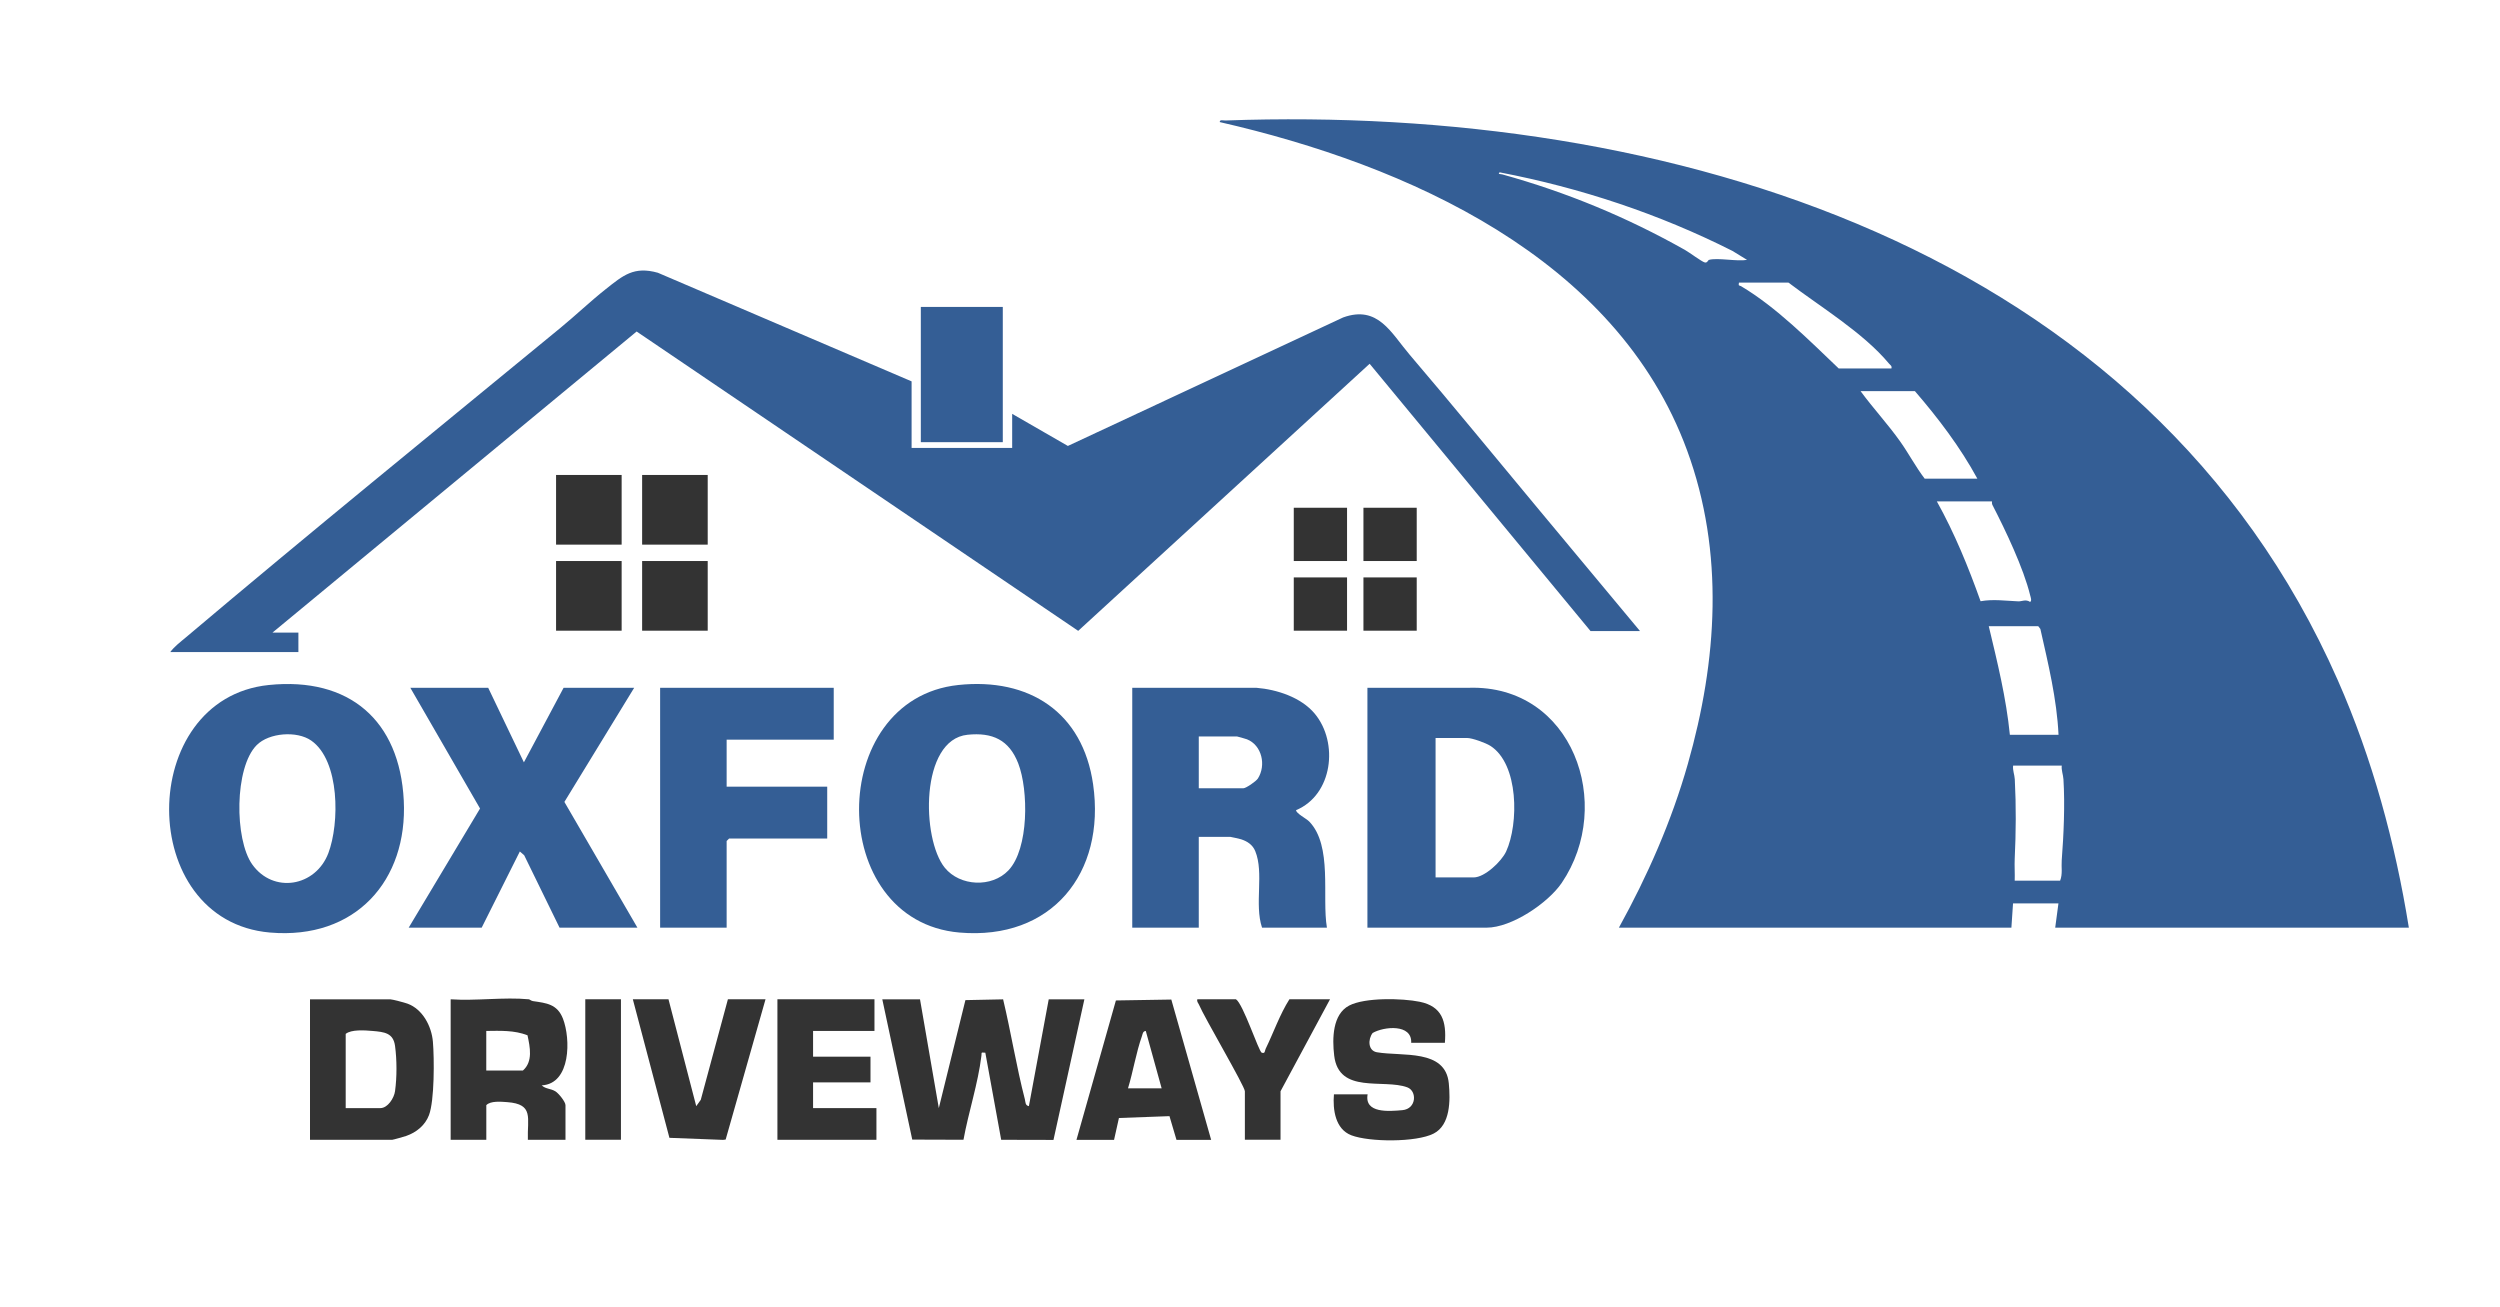 <?xml version="1.0" encoding="UTF-8"?>
<svg id="Layer_1" xmlns="http://www.w3.org/2000/svg" version="1.1" viewBox="0 0 610 319">
  <!-- Generator: Adobe Illustrator 29.7.1, SVG Export Plug-In . SVG Version: 2.1.1 Build 8)  -->
  <defs>
    <style>
      .st0 {
        fill: #345e95;
      }

      .st1 {
        fill: #333;
      }
    </style>
  </defs>
  <path class="st0" d="M395.01,226.35c6.99-12.65,12.86-26,16.82-39.94,7.18-25.2,8.98-51.58-.19-76.54-17.28-47.05-68.33-69.63-114.01-80.08-.09-.69.9-.37,1.38-.39,107.84-3.91,224.82,30.84,271.41,136.57,8.46,19.19,14.01,39.68,17.34,60.38h-86.29l.79-5.93h-11.08l-.4,5.93h-95.79ZM416.98,63.41c2.12-.59,6.86.44,9.3,0l-3.55-2.18c-17.88-9.03-37.09-15.4-56.81-19.18-.64.49.36.42.67.51,15.79,4.4,30.26,10.39,44.52,18.41,1.09.61,4.09,2.87,4.86,3.07.6.16.81-.57,1-.63ZM436.37,68.95h-12.07c-.18.94.1.63.52.88,8.62,5.13,16.59,13.18,23.83,20.08h12.86c.16-.68-.26-.79-.59-1.19-6.32-7.58-16.7-13.81-24.54-19.77ZM482.48,116.8c-4.18-7.69-9.53-14.74-15.24-21.36h-13.26c3.08,4.19,6.66,8.05,9.67,12.29,2.09,2.95,3.78,6.19,5.97,9.06h12.86ZM486.05,122.34h-13.46c4.32,7.75,7.69,16,10.67,24.36,3.08-.56,6.19-.09,9.25.03.82.03,1.79-.58,2.83.14.49-.25.13-1.18.02-1.61-1.6-6.61-6.04-15.92-9.21-22.06-.13-.26-.13-.58-.11-.86ZM502.28,179.29c-.41-8.74-2.52-17.32-4.43-25.83l-.52-.67h-12.07c2.09,8.75,4.26,17.52,5.15,26.5h11.87ZM503.07,186.81h-11.87c-.14,1.15.35,2.21.41,3.34.34,6.52.29,12.91-.02,19.39-.08,1.77.06,3.57,0,5.34h11.08c.65-1.64.26-3.28.39-4.95.48-6.18.81-13.58.42-19.79-.07-1.13-.54-2.19-.41-3.34Z"/>
  <path class="st0" d="M222.43,93.07v16.22h24.54v-8.31l13.59,7.83,67.16-31.35c8.52-3.08,11.72,3.8,16.23,9.08,10.69,12.53,21.12,25.3,31.67,37.97l24.54,29.47h-12.07l-53.9-65.22-71.11,65.17-107.74-73.04-88.86,73.47h6.33v4.75h-31.27c1.03-1.38,2.47-2.46,3.77-3.55,30.18-25.5,60.9-50.46,91.43-75.55,3.74-3.07,7.31-6.49,11.09-9.48,4.2-3.32,6.83-5.62,12.68-3.98l61.93,26.51Z"/>
  <path class="st0" d="M333.65,226.35v-58.53h24.74c25.34-.78,35.65,28.45,22.69,47.58-3.35,4.95-12.26,10.95-18.33,10.95h-29.09ZM350.28,214.09h9.3c2.71,0,6.82-3.94,7.92-6.33,3.08-6.7,3.13-21.37-3.88-25.79-1.13-.71-4.39-1.9-5.62-1.9h-7.72v34.01Z"/>
  <path class="st0" d="M306.54,167.82c5.01.41,10.93,2.32,14.26,6.32,5.88,7.07,4.38,19.81-4.56,23.54,0,.79,2.48,2.03,3.19,2.75,5.78,5.93,3.07,18.44,4.34,25.92h-15.83c-1.92-5.7.54-13.36-1.67-18.7-.62-1.51-1.91-2.37-3.46-2.87-.31-.1-2.45-.58-2.59-.58h-7.72v22.15h-16.23v-58.53h30.28ZM292.49,192.34h10.89c.62,0,3.09-1.67,3.55-2.39,2.04-3.21,1.01-8.09-2.67-9.56-.31-.12-2.34-.7-2.46-.7h-9.3v12.66Z"/>
  <path class="st0" d="M65.59,167.14c19.65-2.01,31.94,8.65,32.93,28.17s-11.76,34.03-32.65,32.23c-32.86-2.84-32.66-57.08-.28-60.4ZM62.64,181.8c-5.47,5.47-5.43,23.03-1.1,29.11,5.13,7.21,15.46,5.47,18.58-2.75,2.74-7.23,2.84-22.56-4.18-27.46-3.48-2.43-10.28-1.93-13.3,1.1Z"/>
  <path class="st0" d="M233.82,167.14c17.32-1.84,30.38,6.65,32.9,24.25,3.1,21.68-10.13,38.1-32.62,36.15-32.61-2.83-32.6-56.97-.28-60.4ZM246.05,212.38c5.04-5.29,4.91-19.62,2.41-26.08-2.23-5.78-6.3-7.64-12.38-7.02-11.61,1.19-11.26,25.42-5.55,32.45,3.7,4.55,11.46,4.91,15.52.65Z"/>
  <polygon class="st0" points="119.12 167.82 127.83 186.01 137.52 167.82 154.74 167.82 137.71 195.67 155.53 226.35 136.53 226.35 127.9 208.68 126.84 207.76 117.53 226.35 99.72 226.35 117.13 197.28 100.12 167.82 119.12 167.82"/>
  <polygon class="st0" points="203.43 167.82 203.43 180.48 177.3 180.48 177.3 191.95 201.84 191.95 201.84 204.6 177.9 204.6 177.3 205.2 177.3 226.35 161.07 226.35 161.07 167.82 203.43 167.82"/>
  <path class="st1" d="M224.48,243.82l4.59,26.56,6.49-26.35,9.2-.19c1.93,8.06,3.23,16.37,5.31,24.39.17.67.05,1.5.98,1.67l4.84-26.07h8.7l-7.54,34.31-12.76-.03-3.87-21.25c-1.17-.07-.84-.14-.95.73-.84,6.89-3.14,13.69-4.38,20.51l-12.5-.04-7.31-34.23h9.18Z"/>
  <path class="st1" d="M75.64,278.11v-34.28h19.57c.48,0,3.56.81,4.25,1.07,3.68,1.36,5.85,5.51,6.17,9.29.34,4.06.4,14.34-.96,17.91-.95,2.5-3.09,4.21-5.56,5.07-.49.17-3.2.94-3.41.94h-20.06ZM84.34,270.38h8.46c1.81,0,3.36-2.45,3.59-4.14.47-3.43.46-7.63,0-11.03-.43-3.19-2.63-3.41-5.52-3.66-1.84-.16-5.16-.4-6.52.72v18.11Z"/>
  <path class="st1" d="M129.04,243.82c.17.02.55.38,1,.45,3.24.48,5.92.69,7.32,4.28,1.9,4.88,1.96,15.9-5.18,16.28.96.92,2.18.73,3.36,1.47.78.49,2.44,2.54,2.44,3.36v8.45h-9.18c-.18-5.29,1.55-8.71-5.05-9.19-1.51-.11-4.06-.35-5.09.74v8.45h-8.7v-34.28c6.14.43,13.04-.58,19.09,0ZM118.65,251.55v9.66h8.94c2.49-2.18,1.74-5.7,1.12-8.6-3.22-1.26-6.67-1.1-10.06-1.06Z"/>
  <path class="st1" d="M352.55,254.45h-8.22c.25-4.68-6.67-4-9.41-2.4-1.18,1.56-1.14,4.32,1.04,4.7,6.17,1.07,16.75-.89,17.55,7.6.39,4.13.41,10.14-3.7,12.24-4.23,2.17-15.69,2.1-20.08.42-3.94-1.51-4.56-6.29-4.25-10h8.22c-.84,4.69,5.22,4.16,8.47,3.87,3.49-.31,3.62-4.68,1.21-5.57-5.79-2.14-16.73,1.74-17.84-7.76-.49-4.14-.43-10.05,3.65-12.19,3.84-2.01,12.93-1.8,17.21-.93,5.52,1.13,6.56,4.84,6.15,10.03Z"/>
  <path class="st1" d="M262.66,278.11l9.62-34,13.52-.22,9.72,34.23h-8.46l-1.71-5.78-12.33.45-1.19,5.33h-9.18ZM283.44,265.55l-3.87-14c-.73.07-.75.71-.93,1.24-1.42,4-2.16,8.67-3.41,12.77h8.22Z"/>
  <polygon class="st1" points="213.37 243.82 213.37 251.55 198.39 251.55 198.39 257.83 212.4 257.83 212.4 264.1 198.39 264.1 198.39 270.38 213.85 270.38 213.85 278.11 189.69 278.11 189.69 243.82 213.37 243.82"/>
  <polygon class="st1" points="163.11 243.82 169.88 269.9 170.99 268.35 177.61 243.82 186.79 243.82 177.06 278.05 176.42 278.13 163.34 277.63 154.41 243.82 163.11 243.82"/>
  <path class="st1" d="M301.57,243.82c1.75,1.1,5.59,12.82,6.29,13.04.89.28.71-.44.96-.95,1.95-4.01,3.42-8.32,5.8-12.09h9.91l-12.08,22.45v11.83h-8.7v-11.83c0-1.2-9.89-18.01-11.21-21.15-.18-.43-.55-.67-.39-1.3h9.42Z"/>
  <rect class="st1" x="142.81" y="243.82" width="8.7" height="34.28"/>
  <rect class="st0" x="224.68" y="74.89" width="20" height="33"/>
  <rect class="st1" x="135.68" y="115.89" width="16" height="17"/>
  <rect class="st1" x="156.68" y="115.89" width="16" height="17"/>
  <rect class="st1" x="156.68" y="136.89" width="16" height="17"/>
  <rect class="st1" x="135.68" y="136.89" width="16" height="17"/>
  <rect class="st1" x="315.68" y="123.89" width="13" height="13"/>
  <rect class="st1" x="332.68" y="123.89" width="13" height="13"/>
  <rect class="st1" x="332.68" y="140.89" width="13" height="13"/>
  <rect class="st1" x="315.68" y="140.89" width="13" height="13"/>
</svg>